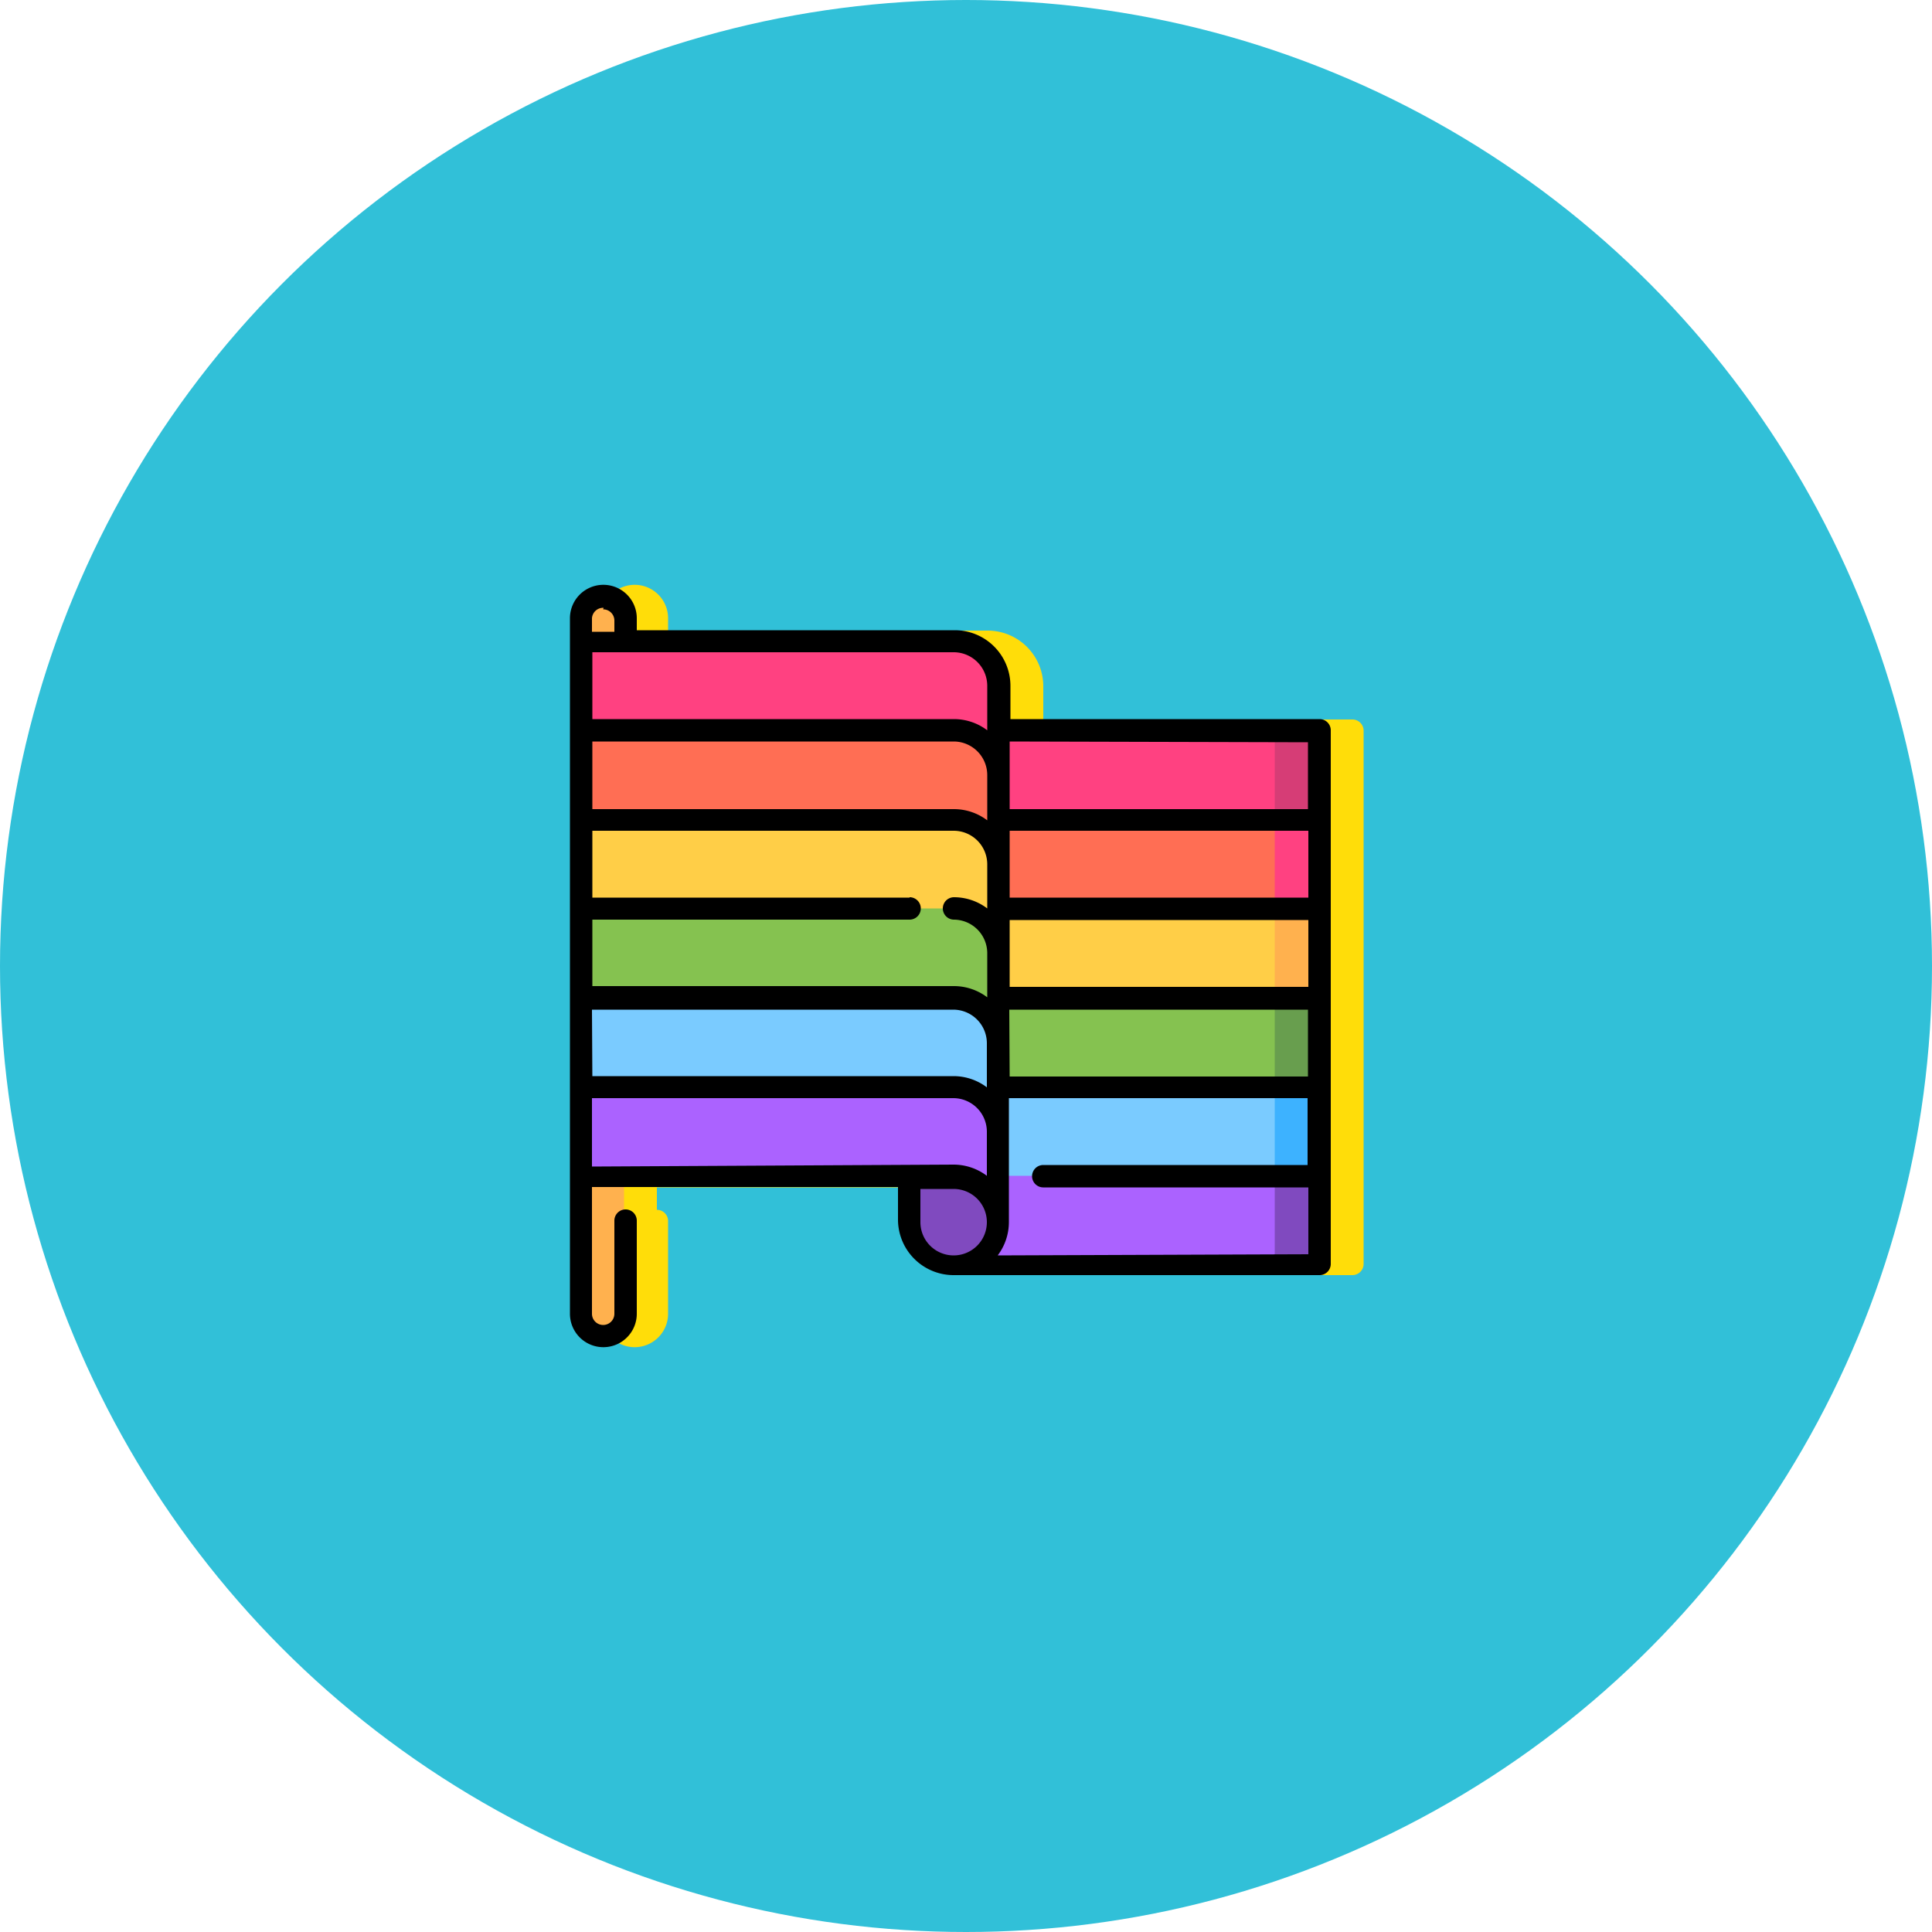 <svg id="レイヤー_1" data-name="レイヤー 1" xmlns="http://www.w3.org/2000/svg" viewBox="0 0 50 50"><defs><style>.cls-1{fill:#31c0d8;}.cls-2{fill:#ffdd09;}.cls-3{fill:#ffb14e;}.cls-4{fill:#804abf;}.cls-5{fill:#ab62ff;}.cls-6{fill:#3db2ff;}.cls-7{fill:#7acbff;}.cls-8{fill:#689e4e;}.cls-9{fill:#85c250;}.cls-10{fill:#ffce47;}.cls-11{fill:#ff4181;}.cls-12{fill:#ff6e54;}.cls-13{fill:#d63d76;}</style></defs><title>アートボード 1 のコピー 7</title><circle class="cls-1" cx="25" cy="25" r="25"/><path class="cls-2" d="M35,18.62h-8v-.86a1.44,1.44,0,0,0-1.44-1.44H17.29V16a.86.86,0,1,0-1.73,0V34a.86.86,0,0,0,1.73,0V31.6a.29.29,0,0,0-.29-.29v-.58h7.05v.86A1.44,1.44,0,0,0,25.5,33H35a.29.29,0,0,0,.29-.29V18.91A.29.29,0,0,0,35,18.62Z"/><path class="cls-3" d="M15.62,15.44A.58.58,0,0,0,15,16v.58l.6,6.92L15,30.43V34a.58.58,0,0,0,1.15,0V16A.58.58,0,0,0,15.62,15.44Z"/><polygon class="cls-4" points="34.15 30.43 31.84 29.28 32.99 32.74 34.15 32.74 34.15 30.43"/><rect class="cls-5" x="24.69" y="29.28" width="8.3" height="3.46"/><polygon class="cls-6" points="34.15 28.13 31.84 26.98 32.99 30.43 34.15 30.43 34.15 28.13"/><rect class="cls-7" x="24.69" y="26.97" width="8.3" height="3.46"/><polygon class="cls-8" points="34.15 25.82 31.84 24.67 32.99 28.13 34.15 28.13 34.15 25.82"/><rect class="cls-9" x="24.69" y="24.67" width="8.3" height="3.46"/><polygon class="cls-3" points="34.15 23.52 31.84 22.36 32.99 25.82 34.15 25.82 34.15 23.52"/><rect class="cls-10" x="24.69" y="22.36" width="8.3" height="3.46"/><polygon class="cls-11" points="34.15 21.21 31.84 20.05 32.99 23.52 34.15 23.52 34.15 21.21"/><rect class="cls-12" x="24.69" y="20.06" width="8.3" height="3.46"/><polygon class="cls-13" points="34.15 18.9 32.99 18.9 31.84 20.05 32.99 21.21 34.15 21.21 34.15 18.9"/><rect class="cls-11" x="24.69" y="18.9" width="8.3" height="2.31"/><path class="cls-11" d="M24.69,16.6H15V18.9l10.8,1.15V17.75A1.15,1.15,0,0,0,24.69,16.6Z"/><path class="cls-12" d="M24.69,18.9H15v2.31l10.8,1.15V20.06A1.15,1.15,0,0,0,24.69,18.9Z"/><path class="cls-10" d="M24.69,21.21H15v2.31l10.8,1.15V22.36A1.15,1.15,0,0,0,24.69,21.21Z"/><path class="cls-9" d="M24.69,23.51H15v2.31L25.84,27V24.67A1.15,1.15,0,0,0,24.69,23.51Z"/><path class="cls-7" d="M24.69,25.82H15v2.31l10.8,1.15V27A1.15,1.15,0,0,0,24.69,25.82Z"/><path class="cls-5" d="M24.69,28.13H15v2.31h8.5l2.31,1.15V29.28A1.15,1.15,0,0,0,24.69,28.13Z"/><path class="cls-4" d="M24.69,30.43H23.54v1.15a1.15,1.15,0,1,0,1.15-1.15Z"/><path d="M34.15,18.61h-8v-.86a1.44,1.44,0,0,0-1.44-1.44H16.48V16a.86.86,0,0,0-1.73,0V34a.86.86,0,0,0,1.73,0V31.59a.29.29,0,0,0-.58,0V34a.29.29,0,0,1-.58,0V30.72h7.92v.86A1.44,1.44,0,0,0,24.69,33h9.46a.29.29,0,0,0,.29-.29V18.9A.29.29,0,0,0,34.15,18.61ZM23.54,23.23H15.33V21.5h9.36a.87.87,0,0,1,.86.86v1.15a1.43,1.43,0,0,0-.86-.29.29.29,0,0,0,0,.58.87.87,0,0,1,.86.86v1.15a1.43,1.43,0,0,0-.86-.29H15.33V23.8h8.21a.29.29,0,1,0,0-.58Zm2.59.58h7.73v1.73H26.13Zm0-.58V21.5h7.73v1.73Zm-.58-2a1.43,1.43,0,0,0-.86-.29H15.33V19.19h9.36a.87.87,0,0,1,.86.86Zm-10.23,4.9h9.36a.87.87,0,0,1,.86.86v1.15a1.43,1.43,0,0,0-.86-.29H15.33Zm10.8,0h7.73v1.73H26.13Zm7.73-6.92v1.73H26.13V19.19Zm-8.3-1.44V18.9a1.43,1.43,0,0,0-.86-.29H15.33V16.88h9.36A.87.87,0,0,1,25.55,17.75Zm-9.94-2a.29.29,0,0,1,.29.29v.29h-.58V16A.29.29,0,0,1,15.62,15.73Zm-.29,14.42V28.42h9.36a.87.87,0,0,1,.86.86v1.15a1.43,1.43,0,0,0-.86-.29Zm8.5,1.44v-.86h.86a.86.86,0,1,1-.86.86Zm2,.86a1.43,1.43,0,0,0,.29-.86V28.42h7.73v1.73H27a.29.29,0,1,0,0,.58h6.86v1.73Z"/></svg>